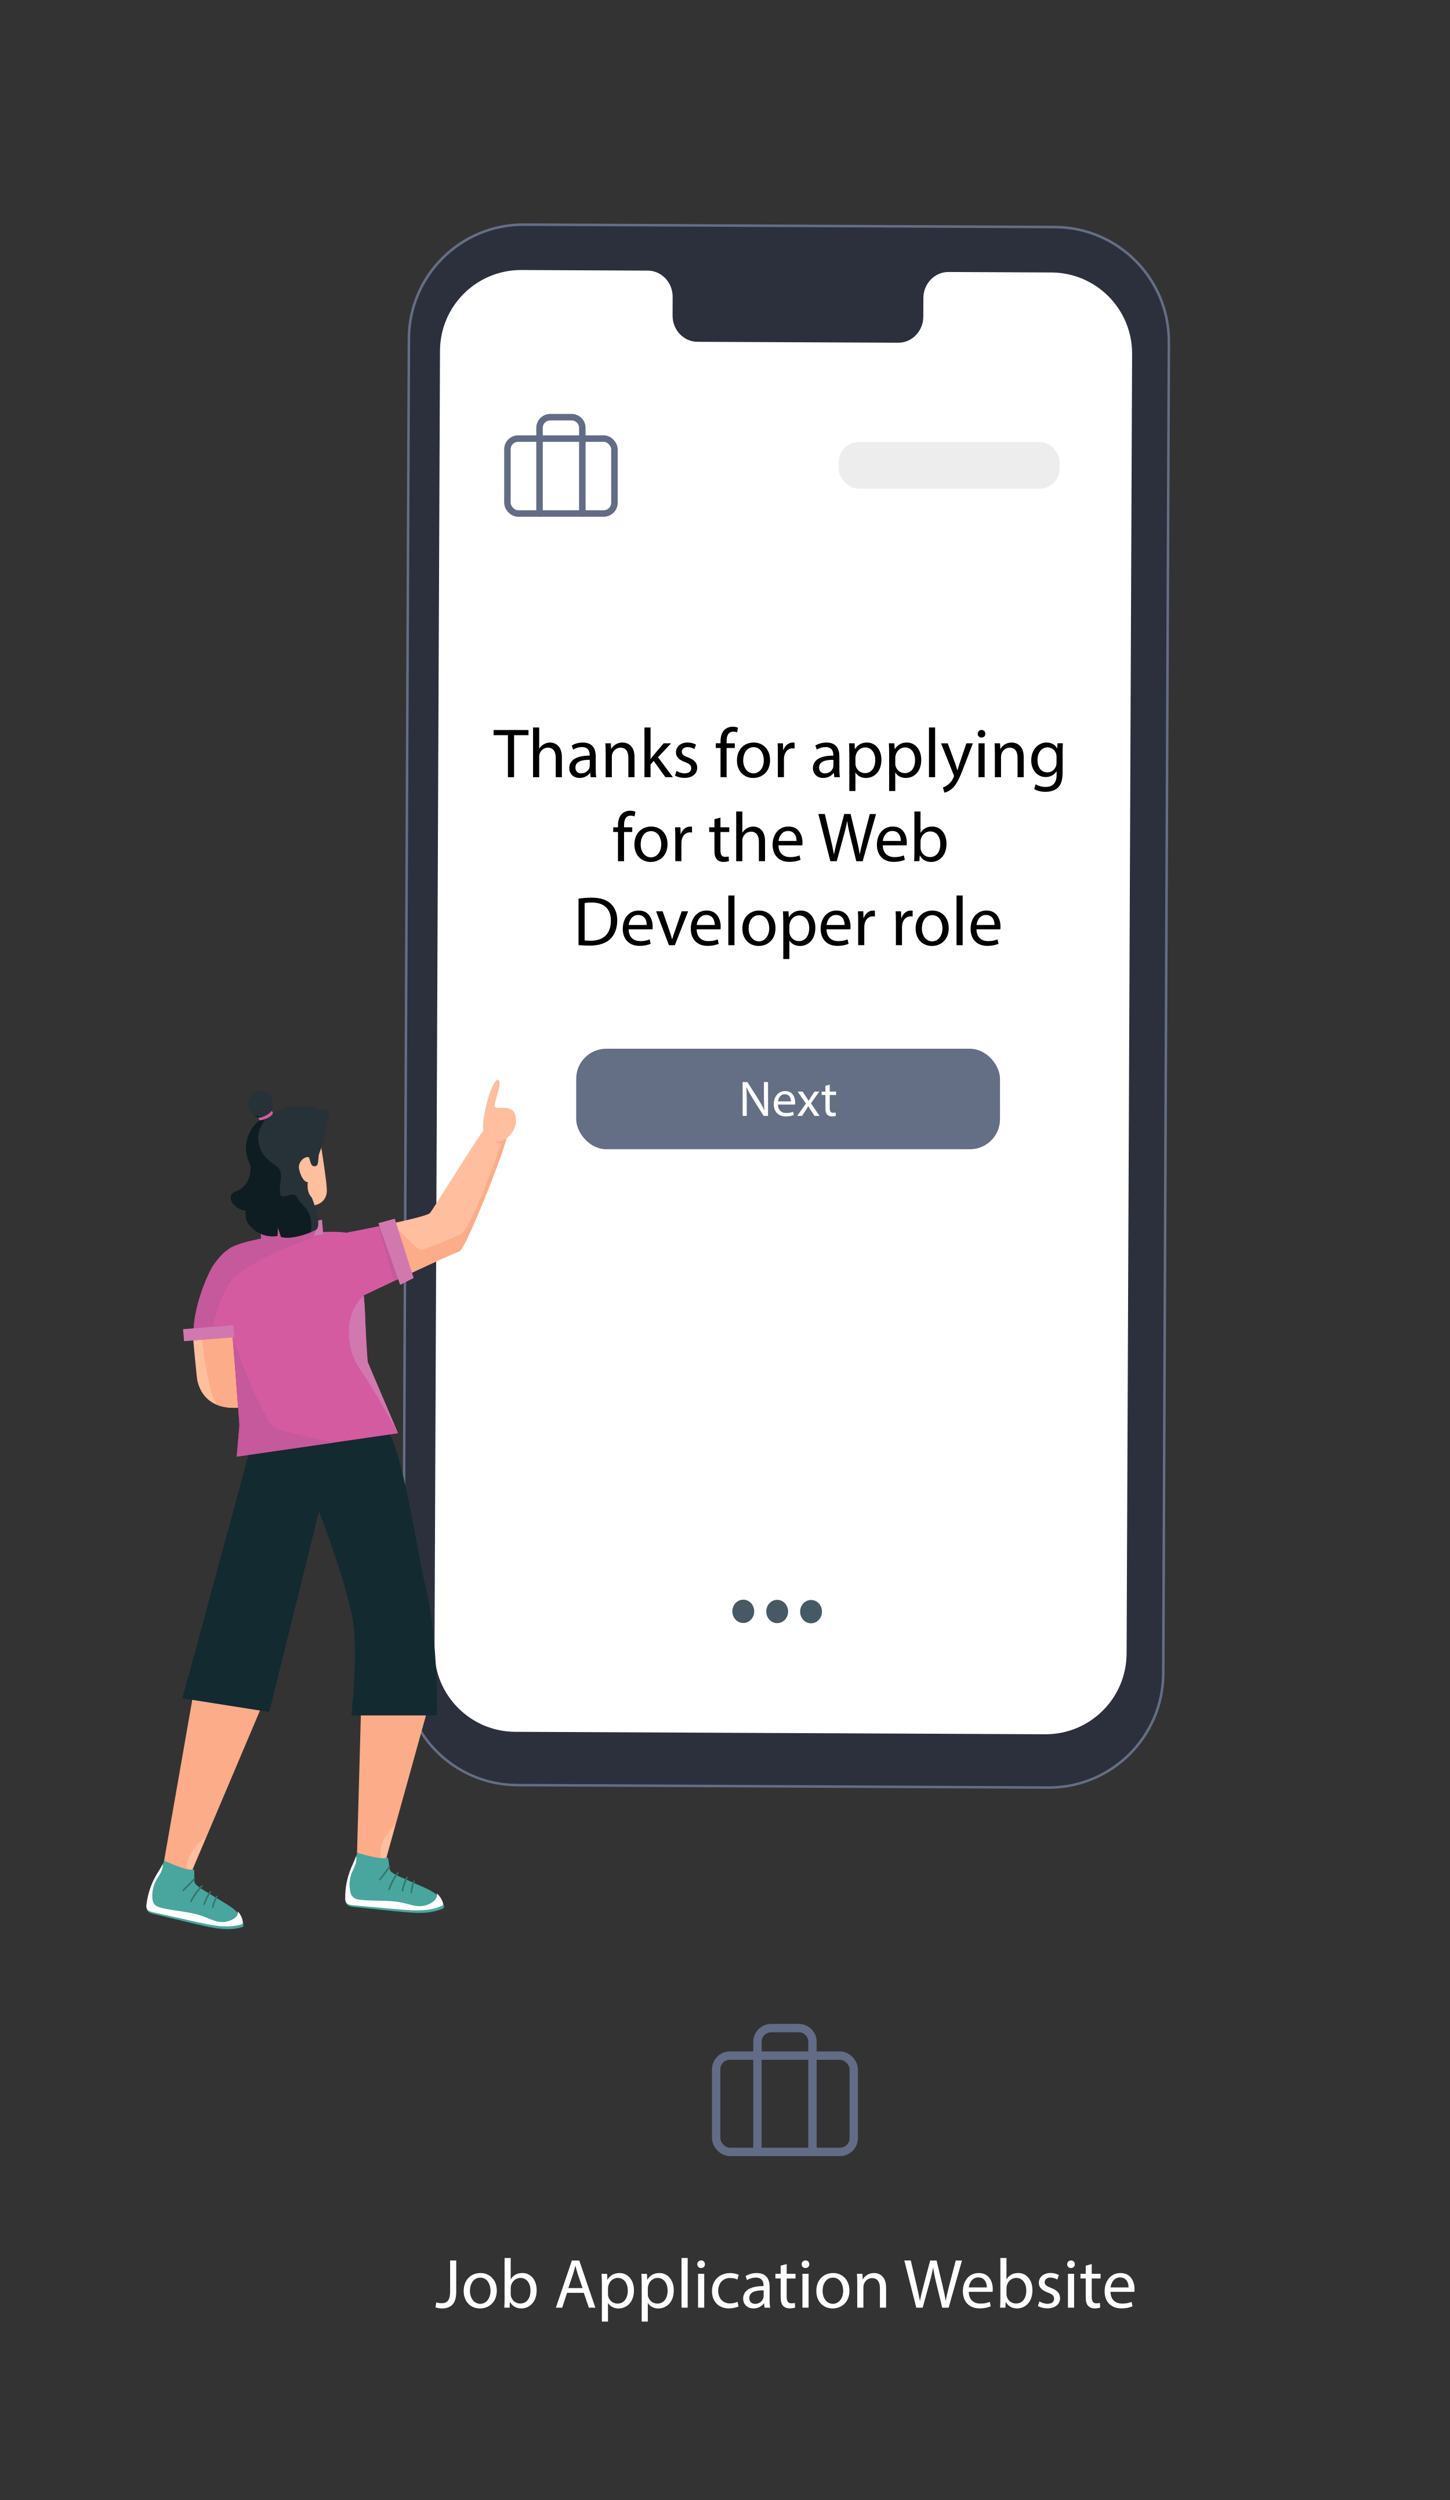 <?xml version="1.0" encoding="UTF-8"?><svg id="Lager_1" xmlns="http://www.w3.org/2000/svg" viewBox="0 0 580 1000"><rect x="0" y="0" width="580" height="1000" fill="#333333" stroke="none"/><g><g><path d="M180.05,904.12h2.44v12.63c0,5.01-2.46,6.55-5.71,6.55-.9,0-1.99-.2-2.6-.45l.36-1.99c.5,.2,1.23,.36,2.04,.36,2.18,0,3.47-.98,3.47-4.68v-12.43Z" fill="#fff"/><path d="M198.72,916.11c0,5.01-3.47,7.2-6.75,7.2-3.67,0-6.5-2.69-6.5-6.97,0-4.54,2.97-7.2,6.72-7.2s6.52,2.83,6.52,6.97Zm-10.75,.14c0,2.97,1.71,5.21,4.12,5.21s4.12-2.21,4.12-5.26c0-2.3-1.15-5.21-4.06-5.21s-4.17,2.69-4.17,5.26Z" fill="#fff"/><path d="M201.72,922.99c.06-.92,.11-2.29,.11-3.5v-16.38h2.44v8.51h.06c.87-1.51,2.44-2.49,4.62-2.49,3.36,0,5.74,2.8,5.71,6.92,0,4.84-3.05,7.25-6.08,7.25-1.96,0-3.53-.76-4.54-2.55h-.08l-.11,2.24h-2.13Zm2.55-5.43c0,.31,.06,.62,.11,.9,.48,1.71,1.9,2.88,3.7,2.88,2.58,0,4.12-2.1,4.12-5.21,0-2.72-1.4-5.04-4.03-5.04-1.68,0-3.25,1.15-3.75,3.03-.06,.28-.14,.62-.14,1.01v2.44Z" fill="#fff"/><path d="M226.83,917.06l-1.96,5.94h-2.52l6.41-18.87h2.94l6.44,18.87h-2.6l-2.02-5.94h-6.69Zm6.19-1.9l-1.85-5.43c-.42-1.23-.7-2.35-.98-3.44h-.06c-.28,1.12-.59,2.27-.95,3.42l-1.85,5.46h5.68Z" fill="#fff"/><path d="M240.75,913.87c0-1.74-.06-3.14-.11-4.42h2.21l.11,2.32h.06c1.01-1.65,2.6-2.63,4.82-2.63,3.28,0,5.74,2.77,5.74,6.89,0,4.87-2.97,7.28-6.16,7.28-1.79,0-3.36-.78-4.17-2.13h-.06v7.37h-2.44v-14.67Zm2.44,3.61c0,.36,.06,.7,.11,1.01,.45,1.71,1.93,2.88,3.7,2.88,2.6,0,4.12-2.13,4.12-5.24,0-2.72-1.43-5.04-4.03-5.04-1.68,0-3.25,1.21-3.72,3.05-.08,.31-.17,.67-.17,1.01v2.32Z" fill="#fff"/><path d="M256.68,913.87c0-1.74-.06-3.14-.11-4.42h2.21l.11,2.32h.06c1.01-1.65,2.6-2.63,4.82-2.63,3.28,0,5.74,2.77,5.74,6.89,0,4.87-2.97,7.28-6.16,7.28-1.79,0-3.36-.78-4.17-2.13h-.06v7.37h-2.44v-14.67Zm2.44,3.61c0,.36,.06,.7,.11,1.01,.45,1.71,1.93,2.88,3.7,2.88,2.6,0,4.12-2.13,4.12-5.24,0-2.72-1.43-5.04-4.03-5.04-1.68,0-3.25,1.21-3.72,3.05-.08,.31-.17,.67-.17,1.01v2.32Z" fill="#fff"/><path d="M272.61,903.11h2.46v19.88h-2.46v-19.88Z" fill="#fff"/><path d="M281.97,905.63c.03,.84-.59,1.51-1.57,1.51-.87,0-1.48-.67-1.48-1.51s.64-1.54,1.54-1.54,1.51,.67,1.51,1.54Zm-2.74,17.36v-13.55h2.46v13.55h-2.46Z" fill="#fff"/><path d="M295.43,922.49c-.64,.34-2.07,.79-3.89,.79-4.09,0-6.75-2.77-6.75-6.92s2.86-7.2,7.28-7.2c1.46,0,2.74,.37,3.42,.7l-.56,1.9c-.59-.34-1.51-.64-2.86-.64-3.11,0-4.79,2.29-4.79,5.12,0,3.14,2.02,5.07,4.7,5.07,1.4,0,2.32-.36,3.02-.67l.42,1.85Z" fill="#fff"/><path d="M305.82,922.99l-.2-1.71h-.08c-.76,1.06-2.21,2.02-4.14,2.02-2.74,0-4.14-1.93-4.14-3.89,0-3.28,2.91-5.07,8.15-5.04v-.28c0-1.12-.31-3.13-3.08-3.13-1.26,0-2.58,.39-3.53,1.01l-.56-1.62c1.12-.73,2.74-1.2,4.45-1.2,4.14,0,5.15,2.83,5.15,5.54v5.07c0,1.18,.06,2.32,.22,3.25h-2.24Zm-.36-6.92c-2.69-.05-5.74,.42-5.74,3.05,0,1.6,1.06,2.35,2.32,2.35,1.76,0,2.88-1.12,3.28-2.27,.08-.25,.14-.53,.14-.79v-2.35Z" fill="#fff"/><path d="M314.67,905.55v3.89h3.53v1.88h-3.53v7.31c0,1.68,.48,2.63,1.85,2.63,.64,0,1.12-.08,1.43-.17l.11,1.85c-.48,.2-1.23,.34-2.18,.34-1.15,0-2.07-.37-2.66-1.04-.7-.73-.95-1.93-.95-3.53v-7.39h-2.1v-1.88h2.1v-3.25l2.41-.64Z" fill="#fff"/><path d="M323.71,905.63c.03,.84-.59,1.51-1.57,1.51-.87,0-1.48-.67-1.48-1.51s.64-1.54,1.54-1.54,1.51,.67,1.51,1.54Zm-2.74,17.36v-13.55h2.46v13.55h-2.46Z" fill="#fff"/><path d="M339.78,916.11c0,5.01-3.47,7.2-6.75,7.2-3.67,0-6.5-2.69-6.5-6.97,0-4.54,2.97-7.2,6.72-7.2s6.52,2.83,6.52,6.97Zm-10.75,.14c0,2.97,1.71,5.21,4.12,5.21s4.12-2.21,4.12-5.26c0-2.3-1.15-5.21-4.06-5.21s-4.17,2.69-4.17,5.26Z" fill="#fff"/><path d="M342.89,913.11c0-1.4-.03-2.55-.11-3.67h2.18l.14,2.24h.06c.67-1.29,2.24-2.55,4.48-2.55,1.88,0,4.79,1.12,4.79,5.77v8.09h-2.46v-7.81c0-2.19-.81-4.01-3.14-4.01-1.62,0-2.88,1.15-3.3,2.52-.11,.31-.17,.73-.17,1.15v8.15h-2.46v-9.88Z" fill="#fff"/><path d="M366.52,922.99l-4.79-18.87h2.58l2.24,9.55c.56,2.35,1.06,4.71,1.4,6.53h.06c.31-1.88,.9-4.12,1.54-6.55l2.52-9.52h2.55l2.3,9.58c.53,2.24,1.04,4.48,1.32,6.47h.06c.39-2.07,.92-4.17,1.51-6.52l2.49-9.52h2.49l-5.35,18.87h-2.55l-2.38-9.83c-.59-2.41-.98-4.26-1.23-6.16h-.06c-.34,1.88-.76,3.72-1.46,6.16l-2.69,9.83h-2.55Z" fill="#fff"/><path d="M387.5,916.66c.06,3.33,2.18,4.71,4.65,4.71,1.76,0,2.83-.31,3.75-.7l.42,1.77c-.87,.39-2.35,.84-4.51,.84-4.17,0-6.66-2.74-6.66-6.83s2.41-7.31,6.36-7.31c4.42,0,5.6,3.89,5.6,6.38,0,.5-.06,.89-.08,1.15h-9.52Zm7.22-1.76c.03-1.57-.64-4-3.42-4-2.49,0-3.58,2.3-3.78,4h7.2Z" fill="#fff"/><path d="M400.04,922.99c.06-.92,.11-2.29,.11-3.5v-16.38h2.44v8.51h.06c.87-1.51,2.44-2.49,4.62-2.49,3.36,0,5.74,2.8,5.71,6.92,0,4.84-3.05,7.25-6.08,7.25-1.96,0-3.53-.76-4.54-2.55h-.08l-.11,2.24h-2.13Zm2.55-5.43c0,.31,.06,.62,.11,.9,.48,1.71,1.9,2.88,3.7,2.88,2.58,0,4.12-2.1,4.12-5.21,0-2.72-1.4-5.04-4.03-5.04-1.68,0-3.25,1.15-3.75,3.03-.06,.28-.14,.62-.14,1.01v2.44Z" fill="#fff"/><path d="M415.75,920.47c.73,.48,2.02,.98,3.25,.98,1.79,0,2.63-.9,2.63-2.02,0-1.18-.7-1.82-2.52-2.49-2.44-.87-3.58-2.21-3.58-3.84,0-2.19,1.76-3.98,4.68-3.98,1.37,0,2.58,.39,3.33,.84l-.62,1.79c-.53-.34-1.51-.79-2.77-.79-1.46,0-2.27,.84-2.27,1.85,0,1.12,.81,1.62,2.58,2.3,2.35,.9,3.56,2.07,3.56,4.09,0,2.38-1.85,4.06-5.07,4.06-1.48,0-2.86-.37-3.81-.92l.62-1.88Z" fill="#fff"/><path d="M429.92,905.63c.03,.84-.59,1.51-1.57,1.51-.87,0-1.48-.67-1.48-1.51s.64-1.54,1.54-1.54,1.51,.67,1.51,1.54Zm-2.74,17.36v-13.55h2.46v13.55h-2.46Z" fill="#fff"/><path d="M436.69,905.55v3.89h3.53v1.88h-3.53v7.31c0,1.68,.48,2.63,1.85,2.63,.64,0,1.12-.08,1.43-.17l.11,1.85c-.48,.2-1.23,.34-2.18,.34-1.15,0-2.07-.37-2.66-1.04-.7-.73-.95-1.93-.95-3.53v-7.39h-2.1v-1.88h2.1v-3.25l2.41-.64Z" fill="#fff"/><path d="M444.2,916.66c.06,3.33,2.18,4.71,4.65,4.71,1.76,0,2.83-.31,3.75-.7l.42,1.77c-.87,.39-2.35,.84-4.51,.84-4.17,0-6.66-2.74-6.66-6.83s2.41-7.31,6.36-7.31c4.42,0,5.6,3.89,5.6,6.38,0,.5-.06,.89-.08,1.15h-9.52Zm7.22-1.76c.03-1.57-.64-4-3.42-4-2.49,0-3.58,2.3-3.78,4h7.2Z" fill="#fff"/></g><g><rect x="286.47" y="822.17" width="55.03" height="38.52" rx="5.5" ry="5.5" fill="none" stroke="#626c87" stroke-linecap="round" stroke-linejoin="round" stroke-width="3.34"/><path d="M324.99,860.69v-44.02c0-3.04-2.46-5.5-5.5-5.5h-11.01c-3.04,0-5.5,2.46-5.5,5.5v44.02" fill="none" stroke="#626c87" stroke-linecap="round" stroke-linejoin="round" stroke-width="3.34"/></g></g><g><g><g><path d="M206.87,713.98c-25.23-.12-45.67-20.74-45.56-45.97l2.25-532.59c.11-25.13,20.64-45.58,45.77-45.58l212.66,.98c25.23,.12,45.67,20.74,45.56,45.97l-2.25,532.6c-.11,25.13-20.64,45.58-45.77,45.58l-212.66-.98Z" fill="#2b303c"/><path d="M209.33,90.34h.21l212.44,.98c24.96,.12,45.17,20.51,45.07,45.47l-2.25,532.6c-.1,24.86-20.41,45.08-45.27,45.08h-.21l-212.44-.98c-24.96-.11-45.17-20.51-45.07-45.47l2.25-532.59c.1-24.86,20.41-45.08,45.27-45.09m0-1c-25.46,0-46.16,20.59-46.27,46.08l-2.25,532.59c-.11,25.55,20.51,46.35,46.06,46.47l212.44,.98c.07,0,.15,0,.22,0,25.46,0,46.16-20.59,46.27-46.08l2.25-532.6c.11-25.55-20.51-46.35-46.06-46.47l-212.44-.98c-.07,0-.14,0-.22,0h0Z" fill="#646e85"/></g><path d="M420.58,108.98l-41.19-.19c-5.52-.02-10.02,4.64-10.04,10.41l-.03,7.47c-.02,5.77-4.52,10.44-10.04,10.41l-80.29-.37c-5.52-.02-9.98-4.73-9.96-10.5l.03-7.47c.02-5.77-4.43-10.48-9.96-10.5l-14.49-.07-36.05-.17c-17.9-.08-32.48,14.37-32.56,32.27l-2.2,519.85c-.08,17.9,14.37,32.47,32.26,32.55l212.02,.98c17.9,.08,32.48-14.37,32.56-32.27l2.2-519.85c.07-17.89-14.37-32.46-32.26-32.55Z" fill="#fff"/></g><path d="M301.68,644.51c-.01,2.58-1.98,4.65-4.39,4.64-2.42-.01-4.36-2.11-4.35-4.69,.01-2.58,1.98-4.66,4.39-4.64,2.42,.01,4.37,2.11,4.35,4.69Z" fill="#455a64"/><path d="M315.24,644.57c-.01,2.58-1.98,4.65-4.39,4.64-2.42-.01-4.36-2.11-4.35-4.69,.01-2.58,1.98-4.65,4.39-4.64,2.42,.01,4.36,2.11,4.35,4.69Z" fill="#455a64"/><path d="M328.79,644.63c-.01,2.58-1.98,4.66-4.39,4.64-2.42-.01-4.37-2.11-4.35-4.69,.01-2.58,1.98-4.65,4.39-4.64,2.42,.01,4.37,2.11,4.35,4.69Z" fill="#455a64"/><rect x="335.48" y="176.79" width="88.38" height="18.66" rx="8" ry="8" fill="#ededed"/><g><path d="M203.17,294.05h-5.74v-2.07h13.97v2.07h-5.77v16.8h-2.46v-16.8Z"/><path d="M213.22,290.97h2.46v8.46h.06c.39-.7,1.01-1.32,1.76-1.74,.73-.42,1.6-.7,2.52-.7,1.82,0,4.73,1.12,4.73,5.8v8.06h-2.46v-7.78c0-2.18-.81-4.03-3.14-4.03-1.6,0-2.86,1.12-3.3,2.46-.14,.34-.17,.7-.17,1.18v8.18h-2.46v-19.88Z"/><path d="M236.27,310.85l-.2-1.71h-.08c-.76,1.06-2.21,2.02-4.14,2.02-2.74,0-4.14-1.93-4.14-3.89,0-3.28,2.91-5.07,8.15-5.04v-.28c0-1.12-.31-3.14-3.08-3.14-1.26,0-2.58,.39-3.53,1.01l-.56-1.62c1.12-.73,2.74-1.2,4.45-1.2,4.14,0,5.15,2.83,5.15,5.54v5.07c0,1.18,.06,2.32,.22,3.25h-2.24Zm-.36-6.92c-2.69-.06-5.74,.42-5.74,3.05,0,1.6,1.06,2.35,2.32,2.35,1.76,0,2.88-1.12,3.28-2.27,.08-.25,.14-.53,.14-.78v-2.35Z"/><path d="M242.26,300.97c0-1.4-.03-2.55-.11-3.67h2.18l.14,2.24h.06c.67-1.29,2.24-2.55,4.48-2.55,1.88,0,4.79,1.12,4.79,5.77v8.09h-2.46v-7.81c0-2.18-.81-4-3.14-4-1.62,0-2.88,1.15-3.3,2.52-.11,.31-.17,.73-.17,1.15v8.15h-2.46v-9.88Z"/><path d="M260.23,303.52h.06c.34-.48,.81-1.06,1.2-1.54l3.98-4.68h2.97l-5.24,5.57,5.96,7.98h-3l-4.68-6.5-1.26,1.4v5.1h-2.44v-19.88h2.44v12.54Z"/><path d="M270.6,308.33c.73,.48,2.02,.98,3.25,.98,1.79,0,2.63-.9,2.63-2.02,0-1.18-.7-1.82-2.52-2.49-2.44-.87-3.58-2.21-3.58-3.84,0-2.18,1.76-3.98,4.68-3.98,1.37,0,2.58,.39,3.33,.84l-.62,1.79c-.53-.34-1.51-.78-2.77-.78-1.46,0-2.27,.84-2.27,1.85,0,1.12,.81,1.62,2.58,2.3,2.35,.9,3.56,2.07,3.56,4.09,0,2.38-1.85,4.06-5.07,4.06-1.48,0-2.86-.36-3.81-.92l.62-1.88Z"/><path d="M288.21,310.85v-11.68h-1.9v-1.88h1.9v-.64c0-1.9,.42-3.64,1.57-4.73,.92-.9,2.16-1.26,3.3-1.26,.87,0,1.62,.2,2.1,.39l-.34,1.9c-.36-.17-.87-.31-1.57-.31-2.1,0-2.63,1.85-2.63,3.92v.73h3.28v1.88h-3.28v11.68h-2.44Z"/><path d="M308.03,303.96c0,5.01-3.47,7.2-6.75,7.2-3.67,0-6.5-2.69-6.5-6.97,0-4.54,2.97-7.2,6.72-7.2s6.52,2.83,6.52,6.97Zm-10.75,.14c0,2.97,1.71,5.21,4.12,5.21s4.12-2.21,4.12-5.26c0-2.3-1.15-5.21-4.06-5.21s-4.17,2.69-4.17,5.26Z"/><path d="M311.14,301.53c0-1.6-.03-2.97-.11-4.23h2.16l.08,2.66h.11c.62-1.82,2.1-2.97,3.75-2.97,.28,0,.48,.03,.7,.08v2.32c-.25-.06-.5-.08-.84-.08-1.74,0-2.97,1.32-3.3,3.16-.06,.34-.11,.73-.11,1.15v7.22h-2.44v-9.32Z"/><path d="M333.73,310.85l-.2-1.71h-.08c-.76,1.06-2.21,2.02-4.14,2.02-2.74,0-4.14-1.93-4.14-3.89,0-3.28,2.91-5.07,8.15-5.04v-.28c0-1.12-.31-3.14-3.08-3.14-1.26,0-2.58,.39-3.53,1.01l-.56-1.62c1.12-.73,2.74-1.2,4.45-1.2,4.14,0,5.15,2.83,5.15,5.54v5.07c0,1.18,.06,2.32,.22,3.25h-2.24Zm-.36-6.92c-2.69-.06-5.74,.42-5.74,3.05,0,1.6,1.06,2.35,2.32,2.35,1.76,0,2.88-1.12,3.28-2.27,.08-.25,.14-.53,.14-.78v-2.35Z"/><path d="M339.73,301.72c0-1.74-.06-3.14-.11-4.42h2.21l.11,2.32h.06c1.01-1.65,2.6-2.63,4.82-2.63,3.28,0,5.74,2.77,5.74,6.89,0,4.87-2.97,7.28-6.16,7.28-1.79,0-3.36-.78-4.17-2.13h-.06v7.36h-2.44v-14.67Zm2.44,3.61c0,.36,.06,.7,.11,1.01,.45,1.71,1.93,2.88,3.7,2.88,2.6,0,4.12-2.13,4.12-5.24,0-2.72-1.43-5.04-4.03-5.04-1.68,0-3.25,1.2-3.72,3.05-.08,.31-.17,.67-.17,1.01v2.32Z"/><path d="M355.66,301.72c0-1.74-.06-3.14-.11-4.42h2.21l.11,2.32h.06c1.01-1.65,2.6-2.63,4.82-2.63,3.28,0,5.74,2.77,5.74,6.89,0,4.87-2.97,7.28-6.16,7.28-1.79,0-3.36-.78-4.17-2.13h-.06v7.36h-2.44v-14.67Zm2.44,3.61c0,.36,.06,.7,.11,1.01,.45,1.71,1.93,2.88,3.7,2.88,2.6,0,4.12-2.13,4.12-5.24,0-2.72-1.43-5.04-4.03-5.04-1.68,0-3.25,1.2-3.72,3.05-.08,.31-.17,.67-.17,1.01v2.32Z"/><path d="M371.59,290.97h2.46v19.88h-2.46v-19.88Z"/><path d="M379.09,297.3l2.97,8.01c.31,.9,.64,1.96,.87,2.77h.06c.25-.81,.53-1.85,.87-2.83l2.69-7.95h2.6l-3.7,9.66c-1.76,4.65-2.97,7.03-4.65,8.48-1.2,1.06-2.41,1.48-3.02,1.6l-.62-2.07c.62-.2,1.43-.59,2.16-1.2,.67-.53,1.51-1.48,2.07-2.74,.11-.25,.2-.45,.2-.59s-.06-.34-.17-.64l-5.01-12.49h2.69Z"/><path d="M394.13,293.49c.03,.84-.59,1.51-1.57,1.51-.87,0-1.48-.67-1.48-1.51s.64-1.54,1.54-1.54,1.51,.67,1.51,1.54Zm-2.74,17.36v-13.55h2.46v13.55h-2.46Z"/><path d="M397.94,300.97c0-1.4-.03-2.55-.11-3.67h2.18l.14,2.24h.06c.67-1.29,2.24-2.55,4.48-2.55,1.88,0,4.79,1.12,4.79,5.77v8.09h-2.46v-7.81c0-2.18-.81-4-3.14-4-1.62,0-2.88,1.15-3.3,2.52-.11,.31-.17,.73-.17,1.15v8.15h-2.46v-9.88Z"/><path d="M425.15,297.3c-.06,.98-.11,2.07-.11,3.72v7.87c0,3.11-.62,5.01-1.93,6.19-1.32,1.23-3.22,1.62-4.93,1.62s-3.42-.39-4.51-1.12l.62-1.88c.9,.56,2.3,1.06,3.98,1.06,2.52,0,4.37-1.32,4.37-4.73v-1.51h-.06c-.76,1.26-2.21,2.27-4.31,2.27-3.36,0-5.77-2.86-5.77-6.61,0-4.59,3-7.2,6.1-7.2,2.35,0,3.64,1.23,4.23,2.35h.06l.11-2.04h2.16Zm-2.55,5.35c0-.42-.03-.78-.14-1.12-.45-1.43-1.65-2.6-3.44-2.6-2.35,0-4.03,1.99-4.03,5.12,0,2.66,1.34,4.87,4,4.87,1.51,0,2.88-.95,3.42-2.52,.14-.42,.2-.9,.2-1.32v-2.44Z"/><path d="M247.19,344.45v-11.68h-1.9v-1.88h1.9v-.64c0-1.9,.42-3.64,1.57-4.73,.92-.9,2.16-1.26,3.3-1.26,.87,0,1.62,.2,2.1,.39l-.34,1.9c-.36-.17-.87-.31-1.57-.31-2.1,0-2.63,1.85-2.63,3.92v.73h3.28v1.88h-3.28v11.68h-2.44Z"/><path d="M267.01,337.56c0,5.01-3.47,7.2-6.75,7.2-3.67,0-6.5-2.69-6.5-6.97,0-4.54,2.97-7.2,6.72-7.2s6.52,2.83,6.52,6.97Zm-10.75,.14c0,2.97,1.71,5.21,4.12,5.21s4.12-2.21,4.12-5.26c0-2.3-1.15-5.21-4.06-5.21s-4.17,2.69-4.17,5.26Z"/><path d="M270.12,335.13c0-1.6-.03-2.97-.11-4.23h2.16l.08,2.66h.11c.62-1.82,2.1-2.97,3.75-2.97,.28,0,.48,.03,.7,.08v2.32c-.25-.06-.5-.08-.84-.08-1.74,0-2.97,1.32-3.3,3.16-.06,.34-.11,.73-.11,1.15v7.22h-2.44v-9.32Z"/><path d="M288.18,327.01v3.89h3.53v1.88h-3.53v7.31c0,1.68,.48,2.63,1.85,2.63,.64,0,1.12-.08,1.43-.17l.11,1.85c-.48,.2-1.23,.34-2.18,.34-1.15,0-2.07-.36-2.66-1.04-.7-.73-.95-1.93-.95-3.53v-7.39h-2.1v-1.88h2.1v-3.25l2.41-.64Z"/><path d="M294.48,324.57h2.46v8.46h.06c.39-.7,1.01-1.32,1.76-1.74,.73-.42,1.6-.7,2.52-.7,1.82,0,4.73,1.12,4.73,5.8v8.06h-2.46v-7.78c0-2.18-.81-4.03-3.14-4.03-1.6,0-2.86,1.12-3.3,2.46-.14,.34-.17,.7-.17,1.18v8.18h-2.46v-19.88Z"/><path d="M311.39,338.12c.06,3.33,2.18,4.7,4.65,4.7,1.76,0,2.83-.31,3.75-.7l.42,1.76c-.87,.39-2.35,.84-4.51,.84-4.17,0-6.66-2.74-6.66-6.83s2.41-7.31,6.36-7.31c4.42,0,5.6,3.89,5.6,6.38,0,.5-.06,.9-.08,1.15h-9.52Zm7.22-1.76c.03-1.57-.64-4-3.42-4-2.49,0-3.58,2.3-3.78,4h7.2Z"/><path d="M332.14,344.45l-4.79-18.87h2.58l2.24,9.55c.56,2.35,1.06,4.7,1.4,6.52h.06c.31-1.88,.9-4.12,1.54-6.55l2.52-9.52h2.55l2.3,9.58c.53,2.24,1.04,4.48,1.32,6.47h.06c.39-2.07,.92-4.17,1.51-6.52l2.49-9.52h2.49l-5.35,18.87h-2.55l-2.38-9.83c-.59-2.41-.98-4.26-1.23-6.16h-.06c-.34,1.88-.76,3.72-1.46,6.16l-2.69,9.83h-2.55Z"/><path d="M353.11,338.12c.06,3.33,2.18,4.7,4.65,4.7,1.76,0,2.83-.31,3.75-.7l.42,1.76c-.87,.39-2.35,.84-4.51,.84-4.17,0-6.66-2.74-6.66-6.83s2.41-7.31,6.36-7.31c4.42,0,5.6,3.89,5.6,6.38,0,.5-.06,.9-.08,1.15h-9.52Zm7.22-1.76c.03-1.57-.64-4-3.42-4-2.49,0-3.58,2.3-3.78,4h7.2Z"/><path d="M365.65,344.45c.06-.92,.11-2.3,.11-3.5v-16.38h2.44v8.51h.06c.87-1.51,2.44-2.49,4.62-2.49,3.36,0,5.74,2.8,5.71,6.92,0,4.84-3.05,7.25-6.08,7.25-1.96,0-3.53-.76-4.54-2.55h-.08l-.11,2.24h-2.13Zm2.55-5.43c0,.31,.06,.62,.11,.9,.48,1.71,1.9,2.88,3.7,2.88,2.58,0,4.12-2.1,4.12-5.21,0-2.72-1.4-5.04-4.03-5.04-1.68,0-3.25,1.15-3.75,3.02-.06,.28-.14,.62-.14,1.01v2.44Z"/><path d="M231.41,359.43c1.48-.22,3.25-.39,5.18-.39,3.5,0,5.99,.81,7.64,2.35,1.68,1.54,2.66,3.72,2.66,6.78s-.95,5.6-2.72,7.34c-1.76,1.76-4.68,2.72-8.34,2.72-1.74,0-3.19-.08-4.42-.22v-18.56Zm2.44,16.69c.62,.11,1.51,.14,2.46,.14,5.21,0,8.04-2.91,8.04-8.01,.03-4.45-2.49-7.28-7.64-7.28-1.26,0-2.21,.11-2.86,.25v14.9Z"/><path d="M251.46,371.72c.06,3.33,2.18,4.7,4.65,4.7,1.76,0,2.83-.31,3.75-.7l.42,1.76c-.87,.39-2.35,.84-4.51,.84-4.17,0-6.66-2.74-6.66-6.83s2.41-7.31,6.36-7.31c4.42,0,5.6,3.89,5.6,6.38,0,.5-.06,.9-.08,1.15h-9.52Zm7.22-1.76c.03-1.57-.64-4-3.42-4-2.49,0-3.58,2.3-3.78,4h7.2Z"/><path d="M265.06,364.5l2.66,7.62c.45,1.23,.81,2.35,1.09,3.47h.08c.31-1.12,.7-2.24,1.15-3.47l2.63-7.62h2.58l-5.32,13.55h-2.35l-5.15-13.55h2.63Z"/><path d="M278.67,371.72c.06,3.33,2.18,4.7,4.65,4.7,1.76,0,2.83-.31,3.75-.7l.42,1.76c-.87,.39-2.35,.84-4.51,.84-4.17,0-6.66-2.74-6.66-6.83s2.41-7.31,6.36-7.31c4.42,0,5.6,3.89,5.6,6.38,0,.5-.06,.9-.08,1.15h-9.52Zm7.22-1.76c.03-1.57-.64-4-3.42-4-2.49,0-3.58,2.3-3.78,4h7.2Z"/><path d="M291.33,358.17h2.46v19.88h-2.46v-19.88Z"/><path d="M310.2,371.16c0,5.01-3.47,7.2-6.75,7.2-3.67,0-6.5-2.69-6.5-6.97,0-4.54,2.97-7.2,6.72-7.2s6.52,2.83,6.52,6.97Zm-10.75,.14c0,2.97,1.71,5.21,4.12,5.21s4.12-2.21,4.12-5.26c0-2.3-1.15-5.21-4.06-5.21s-4.17,2.69-4.17,5.26Z"/><path d="M313.31,368.92c0-1.74-.06-3.14-.11-4.42h2.21l.11,2.32h.06c1.01-1.65,2.6-2.63,4.82-2.63,3.28,0,5.74,2.77,5.74,6.89,0,4.87-2.97,7.28-6.16,7.28-1.79,0-3.36-.78-4.17-2.13h-.06v7.36h-2.44v-14.67Zm2.44,3.61c0,.36,.06,.7,.11,1.01,.45,1.71,1.93,2.88,3.7,2.88,2.6,0,4.12-2.13,4.12-5.24,0-2.72-1.43-5.04-4.03-5.04-1.68,0-3.25,1.2-3.72,3.05-.08,.31-.17,.67-.17,1.01v2.32Z"/><path d="M330.61,371.72c.06,3.33,2.18,4.7,4.65,4.7,1.76,0,2.83-.31,3.75-.7l.42,1.76c-.87,.39-2.35,.84-4.51,.84-4.17,0-6.66-2.74-6.66-6.83s2.41-7.31,6.36-7.31c4.42,0,5.6,3.89,5.6,6.38,0,.5-.06,.9-.08,1.15h-9.52Zm7.22-1.76c.03-1.57-.64-4-3.42-4-2.49,0-3.58,2.3-3.78,4h7.2Z"/><path d="M343.27,368.73c0-1.6-.03-2.97-.11-4.23h2.16l.08,2.66h.11c.62-1.82,2.1-2.97,3.75-2.97,.28,0,.48,.03,.7,.08v2.32c-.25-.06-.5-.08-.84-.08-1.74,0-2.97,1.32-3.3,3.16-.06,.34-.11,.73-.11,1.15v7.22h-2.44v-9.32Z"/><path d="M358.36,368.73c0-1.6-.03-2.97-.11-4.23h2.16l.08,2.66h.11c.62-1.82,2.1-2.97,3.75-2.97,.28,0,.48,.03,.7,.08v2.32c-.25-.06-.5-.08-.84-.08-1.74,0-2.97,1.32-3.3,3.16-.06,.34-.11,.73-.11,1.15v7.22h-2.44v-9.32Z"/><path d="M379.5,371.16c0,5.01-3.47,7.2-6.75,7.2-3.67,0-6.5-2.69-6.5-6.97,0-4.54,2.97-7.2,6.72-7.2s6.52,2.83,6.52,6.97Zm-10.75,.14c0,2.97,1.71,5.21,4.12,5.21s4.12-2.21,4.12-5.26c0-2.3-1.15-5.21-4.06-5.21s-4.17,2.69-4.17,5.26Z"/><path d="M382.61,358.17h2.46v19.88h-2.46v-19.88Z"/><path d="M390.59,371.72c.06,3.33,2.18,4.7,4.65,4.7,1.76,0,2.83-.31,3.75-.7l.42,1.76c-.87,.39-2.35,.84-4.51,.84-4.17,0-6.66-2.74-6.66-6.83s2.41-7.31,6.36-7.31c4.42,0,5.6,3.89,5.6,6.38,0,.5-.06,.9-.08,1.15h-9.52Zm7.22-1.76c.03-1.57-.64-4-3.42-4-2.49,0-3.58,2.3-3.78,4h7.2Z"/></g><g><rect x="230.48" y="419.46" width="169.52" height="40.2" rx="12" ry="12" fill="#646e85"/><g><path d="M297.05,446.33v-13.54h1.91l4.34,6.85c1,1.59,1.79,3.01,2.43,4.4l.04-.02c-.16-1.81-.2-3.46-.2-5.57v-5.67h1.65v13.54h-1.77l-4.3-6.87c-.94-1.51-1.85-3.05-2.53-4.52l-.06,.02c.1,1.71,.14,3.34,.14,5.59v5.79h-1.65Z" fill="#fff"/><path d="M311.19,441.79c.04,2.39,1.57,3.38,3.34,3.38,1.27,0,2.03-.22,2.69-.5l.3,1.27c-.62,.28-1.69,.6-3.24,.6-3,0-4.78-1.97-4.78-4.9s1.73-5.25,4.56-5.25c3.18,0,4.02,2.79,4.02,4.58,0,.36-.04,.64-.06,.82h-6.83Zm5.18-1.27c.02-1.12-.46-2.87-2.45-2.87-1.79,0-2.57,1.65-2.71,2.87h5.17Z" fill="#fff"/><path d="M321.04,436.6l1.39,2.09c.36,.54,.66,1.04,.98,1.59h.06c.32-.58,.64-1.08,.96-1.61l1.37-2.07h1.91l-3.32,4.7,3.42,5.02h-2.01l-1.43-2.19c-.38-.56-.7-1.11-1.04-1.69h-.04c-.32,.58-.66,1.11-1.03,1.69l-1.41,2.19h-1.95l3.46-4.96-3.3-4.76h1.97Z" fill="#fff"/><path d="M331.9,433.81v2.79h2.53v1.35h-2.53v5.25c0,1.21,.34,1.89,1.33,1.89,.46,0,.8-.06,1.02-.12l.08,1.33c-.34,.14-.88,.24-1.57,.24-.82,0-1.49-.26-1.91-.74-.5-.52-.68-1.39-.68-2.53v-5.31h-1.51v-1.35h1.51v-2.33l1.73-.46Z" fill="#fff"/></g></g><g><rect x="202.97" y="175.42" width="42.8" height="29.96" rx="4.28" ry="4.28" fill="none" stroke="#626c87" stroke-linecap="round" stroke-linejoin="round" stroke-width="2.6"/><path d="M232.93,205.38v-34.24c0-2.36-1.92-4.28-4.28-4.28h-8.56c-2.36,0-4.28,1.92-4.28,4.28v34.24" fill="none" stroke="#626c87" stroke-linecap="round" stroke-linejoin="round" stroke-width="2.6"/></g></g><g><path d="M92.97,533.95l2.25,29.1c-1.78,.09-3.39,.02-4.83-.2-.85-.13-1.65-.31-2.39-.53-.3-.09-.59-.18-.87-.29-.47-.17-.92-.37-1.35-.59-3.73-1.9-5.84-5.15-6.82-9.09-.29-1.16-1.73-17.19-1.83-18.46l15.84,.06Z" fill="#ffbe9d"/><path d="M92.44,525.25l2.78,37.81c-1.78,.09-3.39,.02-4.83-.2-.85-.13-1.65-.31-2.39-.53-.3-.09-.59-.18-.87-.29-4.08-2.92-6.83-30.94-7.56-35.76l12.87-1.02Z" fill="#fcac88"/><g><path d="M76.99,747.51c-.25,.91-.79,1.48-1.49,1.84-.94,.49-2.18,.58-3.37,.57-2.07-.02-6.48-5.73-6.48-5.73l11.48-65.6,28.38,1.98-28.45,67.12" fill="#fcac88"/><path d="M82.3,734.86c-2.44,5.59-5.01,11.56-5.31,12.65-.25,.91-.79,1.48-1.49,1.84-2.06-3.5,.25-9.66,6.81-14.49Z" fill="#ffbe9d"/><g><path d="M77.04,747.69c1.4-.54,.05,4.57,1.06,5.73,1,1.16,2.33,1.97,3.63,2.76l7.93,4.82c1.7,1.03,3.41,2.07,4.84,3.47,1.43,1.39,2.58,3.19,2.85,5.18,.04,.3,.05,.62-.12,.86-.15,.21-.41,.3-.66,.37-3.18,.92-6.57,.85-9.87,.38-1.77-.25-3.52-.61-5.26-1-1.87-.41-3.73-.86-5.6-1.3l-1.99-.47-12.47-2.97c-.99-.24-2.11-.58-2.54-1.53-.24-.53-.2-1.14-.13-1.71,.47-4.32,1.82-8.53,3.96-12.26,1.08-1.89,2.38-3.7,2.97-5.82,0,0,9.27,4.33,11.4,3.5Z" fill="#48a69e"/><path d="M77.5,751.3c-1.41,1.57-2.88,3.08-4.42,4.53-.28,.27,.09,.75,.38,.48,1.57-1.48,3.08-3.03,4.53-4.64,.26-.29-.23-.66-.49-.37h0Z" fill="#35726a"/><path d="M80.5,754.16c-1.76,1.85-3.23,3.93-4.38,6.21-.18,.35,.39,.58,.56,.23,1.13-2.23,2.58-4.26,4.31-6.07,.27-.28-.22-.65-.49-.37h0Z" fill="#35726a"/><path d="M83.9,756.49c-1.08,1.56-1.92,3.25-2.52,5.05-.12,.37,.44,.6,.56,.23,.58-1.76,1.39-3.39,2.44-4.92,.22-.32-.26-.69-.49-.37h0Z" fill="#35726a"/><path d="M86.46,758.36c-.79,1.39-1.33,2.85-1.65,4.42-.08,.38,.53,.46,.6,.08,.31-1.51,.85-2.92,1.61-4.27,.19-.34-.37-.57-.56-.23h0Z" fill="#35726a"/><path d="M95.16,764.51c.07,.51,0,1.05-.24,1.5-.4,.77-1.12,1.3-1.87,1.71-1.59,.85-3.43,1.2-5.22,.98-2.23-.27-4.28-1.36-6.4-2.16-5.34-2-11.15-2.08-16.67-3.41-1.18-.29-2.45-.69-3.16-1.71-.48-.69-.62-1.56-.68-2.4-.14-2.39,.39-4.81,1.51-6.89,.61-1.14,1.39-2.17,1.97-3.33,.5-1.01,.81-2.16,.68-3.28-.68,1.47-1.62,2.83-2.45,4.23-2.16,3.65-3.54,7.75-4.04,11.95-.07,.56-.11,1.15,.12,1.66,.42,.92,1.53,1.24,2.52,1.46,4.14,.93,8.28,1.86,12.42,2.79l1.99,.45c1.86,.42,3.71,.83,5.58,1.22,1.74,.36,3.48,.7,5.25,.93,3.28,.43,6.67,.48,9.85-.44,.25-.07,.51-.16,.66-.36,.17-.23,.16-.55,.12-.84-.2-1.51-.93-2.89-1.92-4.06Z" fill="#fff"/></g></g><g><path d="M154.5,742.82c-.14,.93-.59,1.57-1.24,2.02-.87,.61-2.09,.86-3.27,1-2.06,.25-7.17-4.84-7.17-4.84l1.66-60.05,28.56-4.4-18.45,66.44" fill="#fcac88"/><path d="M158.13,729.59c-1.7,5.86-3.47,12.11-3.63,13.23-.14,.93-.59,1.57-1.24,2.02-2.49-3.21-1-9.61,4.87-15.25Z" fill="#ffbe9d"/><g><path d="M154.57,742.99c1.32-.72,.65,4.52,1.79,5.54,1.14,1.02,2.56,1.65,3.95,2.27l8.49,3.75c1.82,.8,3.65,1.61,5.25,2.81,1.6,1.19,2.97,2.82,3.5,4.77,.08,.29,.13,.61,0,.87-.12,.23-.37,.35-.6,.45-3.03,1.33-6.41,1.69-9.74,1.65-1.78-.02-3.57-.15-5.35-.31-1.91-.17-3.81-.37-5.72-.56l-2.04-.21-12.75-1.33c-1.01-.11-2.17-.3-2.71-1.18-.3-.49-.34-1.1-.35-1.68-.1-4.35,.7-8.69,2.33-12.67,.83-2.02,1.88-3.98,2.19-6.16,0,0,9.75,3.09,11.76,2Z" fill="#48a69e"/><path d="M155.5,746.51c-1.19,1.74-2.46,3.43-3.79,5.06-.25,.3,.19,.73,.44,.43,1.37-1.68,2.66-3.4,3.89-5.19,.22-.32-.31-.62-.53-.3h0Z" fill="#35726a"/><path d="M158.84,748.96c-1.51,2.06-2.69,4.31-3.54,6.72-.13,.37,.46,.52,.59,.16,.84-2.36,2-4.56,3.48-6.58,.23-.32-.3-.61-.53-.3h0Z" fill="#35726a"/><path d="M162.52,750.82c-.87,1.69-1.48,3.47-1.84,5.33-.07,.38,.51,.54,.59,.16,.35-1.82,.94-3.54,1.78-5.19,.18-.35-.35-.65-.53-.3h0Z" fill="#35726a"/><path d="M165.3,752.35c-.6,1.48-.95,3-1.06,4.59-.03,.39,.58,.39,.61,0,.11-1.54,.46-3.01,1.04-4.44,.15-.36-.44-.52-.59-.16h0Z" fill="#35726a"/><path d="M174.72,757.32c.14,.49,.13,1.04-.05,1.52-.3,.81-.94,1.44-1.64,1.93-1.47,1.05-3.25,1.63-5.05,1.65-2.25,.03-4.42-.8-6.62-1.31-5.55-1.29-11.32-.62-16.98-1.22-1.21-.13-2.52-.37-3.35-1.29-.56-.62-.82-1.47-.98-2.3-.45-2.35-.24-4.82,.6-7.03,.46-1.21,1.1-2.33,1.52-3.55,.37-1.07,.52-2.25,.25-3.34-.48,1.55-1.24,3.01-1.88,4.51-1.67,3.89-2.51,8.14-2.46,12.37,0,.56,.04,1.16,.34,1.63,.53,.86,1.68,1.03,2.69,1.13,4.23,.39,8.45,.77,12.68,1.16l2.03,.18c1.89,.17,3.79,.35,5.69,.49,1.77,.13,3.55,.24,5.32,.24,3.31,0,6.68-.39,9.71-1.71,.23-.1,.48-.22,.61-.45,.14-.25,.09-.57,.01-.85-.39-1.47-1.3-2.75-2.43-3.78Z" fill="#fff"/></g></g><path d="M100.58,577.65l-27.61,101.62,34.73,5.47,19.88-80.27s12.73,32.64,14.01,47.01c1.28,14.37-1.04,34.64-1.04,34.64h34.21s.66-28.92-4.32-50.43c-4.98-21.51-8.9-55.02-16.98-66.68-8.09-11.65-52.87,8.63-52.87,8.63Z" fill="#122a30"/><path d="M163.62,509.58c-.15,.07-.3,.14-.45,.21-1.41,.66-2.81,1.32-4.17,1.95-.17,.08-.33,.16-.5,.23-6.2,2.92-11.49,5.43-12.92,6.11-.01,0-.02,.02-.04,.02-.03,.01-.05,.02-.05,.02,0,.03,0,.06,.01,.09,.38,3.47,.53,7.38,.67,11.39l.84,14.52,.08,.7,.25,.59,11.86,27.86-25.95,3.75-38.54,5.57,1.08-12.64-1.47-19.48-1.28-15.63-15.57,1.27c-.02-.3-.04-.6-.06-.9-.01-.27-.02-.54-.03-.81-.03-1.31,.02-2.66,.14-4.03,.73-8.28,4.01-17.24,7-22.95,1-1.9,3.75-5.25,5.4-6.64,.43-.36,.85-.68,1.26-.95,1.04-.91,2.98-1.76,5.51-2.54,7.2-2.22,19.2-3.85,28.99-4.4,.47-.03,.93-.05,1.4-.07,1.13-.05,2.22-.09,3.26-.11,3.37-.07,6.26,.03,8.28,.31,0,0,5.89-1.11,12.72-2.53,.05,0,.1-.02,.15-.03,1.84-.38,3.74-.79,5.61-1.19,.06,0,.12-.02,.17-.04l6.35,20.33Z" fill="#d55ba0"/><path d="M129.29,493.64s-32.4,10.39-37.95,20.29c-5.54,9.91-6.34,18.25-6.34,18.25,0,0-3.57,1.27-7.61,2.22-.03-1.31,.02-2.66,.14-4.03,.73-8.28,4.01-17.24,7-22.95,1-1.9,3.75-5.25,5.4-6.64,.43-.36,.85-.68,1.26-.95,1.04-.91,2.98-1.76,5.51-2.54,7.2-2.22,19.2-3.85,28.99-4.4,2.29,.41,3.6,.74,3.6,.74Z" fill="#c6589c"/><g><path d="M184.13,500.2c-.1,.11-.19,.19-.26,.25-.05,.04-.1,.07-.14,.09-.02,.01-.04,.02-.06,.02-1.2,.27-10.76,4.68-20.06,9.02l-2.88-9.22-3.36-10.76-.11-.35c7.25-1.58,14.01-3.24,14.73-4.08,1.55-1.82,20.3-32.43,22.09-33.85,.05-.04,.09-.06,.11-.05,2.54,.57,5.86,1.46,8.08,3.1,.11,.07,.21,.15,.31,.24,1.03,.82-14.77,41.44-18.46,45.61Z" fill="#ffbe9d"/><path d="M204.89,451.51l-2.3,3.09c1.03,.82-14.77,41.44-18.46,45.61-.1,.11-.19,.19-.26,.25-.05,.04-.1,.07-.14,.09-.02,.01-.04,.02-.06,.02-1.2,.27-10.76,4.68-20.06,9.02l-2.88-9.22-3.36-10.76c1.61,1.8,9.62,10.65,11.29,10.28,1.86-.41,11.02-4.04,15.5-6.18,4.48-2.14,16.28-36.13,16.28-36.13l-2.86-.98s2.21-.28,3.24-1.05c.47-.35,.97-.76,1.44-1.19,.53-.49,1.02-1.03,1.37-1.57,.27-.42,.74-.92,1.32-1.39-.03,.03-.05,.07-.07,.1Z" fill="#fcac88"/></g><path d="M130.72,476.81c-.45,4.2-3.89,5.17-5.62,5.39-.59,.07-.99,.06-.99,.06l.33,2.9,.74,6.45-16.48,1.93-2.24-13.73-3.97-24.4,23.96-8.79s4.65,26.59,4.27,30.2Z" fill="#ffbe9d"/><path d="M67.73,536.01c.03-.1,.08-.23,.14-.38-.07,.19-.12,.32-.14,.38Z" fill="#d32a3b"/><path d="M159.21,573.28s-8.77-16.45-15.08-25.45c-6.29-8.97-6.45-22.78,1.37-29.61,.86,7.91,.55,18.05,1.6,26.61l12.11,28.45Z" fill="#d179af"/><path d="M129.29,493.64c-1.35,.29-2.7,.56-4.06,.79-6.8,1.18-13.72,1.57-20.73,1.23l-.48-5.82c4.69,.39,9.32,.37,13.9-.09,3.66-.36,7.29-1,10.88-1.93l.48,5.82Z" fill="#d179af"/><path d="M163.16,509.79c-1.41,.66-2.81,1.32-4.17,1.95-.17,.08-1.15,.54-1.32,.62l-6.33-21.86c.05,0,.1-.02,.15-.03,1.84-.38,3.74-.79,5.61-1.19l6.06,20.51Z" fill="#c6589c"/><path d="M92.65,530.05l.32,3.9-15.55,1.27c-.08-1.56-.03-3.19,.12-4.84l15.12-.33Z" fill="#c6589c"/><polygon points="77.6 536.11 73.62 536.43 73.23 531.64 93.28 530 93.67 534.8 77.6 536.11" fill="#d179af"/><polygon points="151.35 489.22 157.9 487.45 165.46 511.17 160.06 513.9 151.35 489.22" fill="#d179af"/><path d="M133.25,577.03l-38.54,5.57,1.08-12.64-1.47-19.48-1.28-15.63s12,34.57,17.64,36.59c4.3,1.53,16.85,4.35,22.57,5.59Z" fill="#c6589c"/><path d="M126.77,490.87c-.75,1.81-.76,2.85-1.53,3.57-6.8,1.18-13.72,1.57-20.73,1.23l-.48-5.82c4.69,.39,9.32,.37,13.9-.09,4.74,.55,8.84,1.12,8.84,1.12Z" fill="#c6589c"/><path d="M130.4,449.27c.87,3.67-1.57,8.68-2.76,12.25-.55,1.64,.12,4.87-1.65,4.92-2.08,.45-1.88-3.61-2.67-3.65-1.79-.08-3.31,1.57-3.71,3.31-.41,1.74,1.53,6.96,3.53,6.7,0,0-.76,3.89,1.61,6.23,0,0,4.64,11.53,1.48,12.98-.64,.29-1.26,.56-1.85,.8-8.19,3.34-11.95,1.92-11.95,1.92l-1.25-3.74-.19,3.35c-8.29,1.18-12.11-5.57-12.11-5.57-.69-1.61-.71-3.25-.56-4.5-.31-.04-.62-.09-.92-.17-1.9-.5-3.73-1.61-4.64-3.36-.51-.99-.67-2.28,0-3.17,.59-.8,1.66-1.07,2.57-1.48,2.53-1.15,4.21-3.77,4.72-6.5,.21-1.12,.23-2.26,.14-3.39-.56-1.31-1.11-2.62-1.44-3.99-1.21-4.99,.8-10.55,4.75-13.82,.47-.39,.96-.74,1.47-1.07-1.25-.12-2.47-.57-3.45-1.34-.4-.31-.76-.67-1.06-1.07-1.47-1.96-1.51-4.91,.04-6.81,1.55-1.89,4.6-2.4,6.59-.98,1.93,1.39,2.5,4.15,1.83,6.44-.22,.75-.55,1.45-.96,2.1,.76-.37,1.53-.73,2.3-1.08,2.89-1.31,5.95-2.04,9.12-2.2,2.74-.14,5.81,0,8.54,2.15l-.27-.38c2.81-2.08,5.57,1.9,2.78,5.15Z" fill="#263238"/><path d="M124.36,492.81c-8.19,3.34-11.95,1.92-11.95,1.92l-1.25-3.74-.19,3.35c-8.29,1.18-12.11-5.57-12.11-5.57-.69-1.61-.71-3.25-.56-4.5-.31-.04-.62-.09-.92-.17-1.9-.5-3.73-1.61-4.64-3.36-.51-.99-.67-2.28,0-3.17,.59-.8,1.66-1.07,2.57-1.48,2.53-1.15,4.21-3.77,4.72-6.5,.21-1.12,.23-2.26,.14-3.39-.56-1.31-1.11-2.62-1.44-3.99-1.21-4.99,.8-10.55,4.75-13.82,.47-.39,.96-.74,1.47-1.07-1.25-.12-2.47-.57-3.45-1.34,2.2,.39,4.78,1.54,4.78,1.54-6.4,8.08-1.26,15.52,3.29,18.16,4.55,2.64,2.18,6.14,2.37,10.92,.19,4.78,5.33-1.05,6.84,2.22,1.52,3.27,5.34,4.48,5.72,10.09,.1,1.47,.03,2.79-.13,3.93Z" fill="#0d1d21"/><path d="M108.6,444.34c-.2,.74-3.62,3-5.19,2.64,0,0,.07,.94,.47,1.08,.4,.14,3.01-.5,4.53-1.77,1.52-1.27,.2-1.95,.2-1.95Z" fill="#d55ba0"/><path d="M193.22,449.99s-.25,3.88,2.08,5.56c.71,.52,3.4,1.5,5.32,.77,3.5-1.34,6.54-5.26,5.63-9.81-.91-4.55-5.75-3.11-7.8-3.49-2.05-.38,2.75-9.14,1.05-10.93-1.46-1.54-4.63,6.48-5.86,14.2-.2,1.25-.35,2.5-.43,3.69Z" fill="#ffbe9d"/></g></svg>